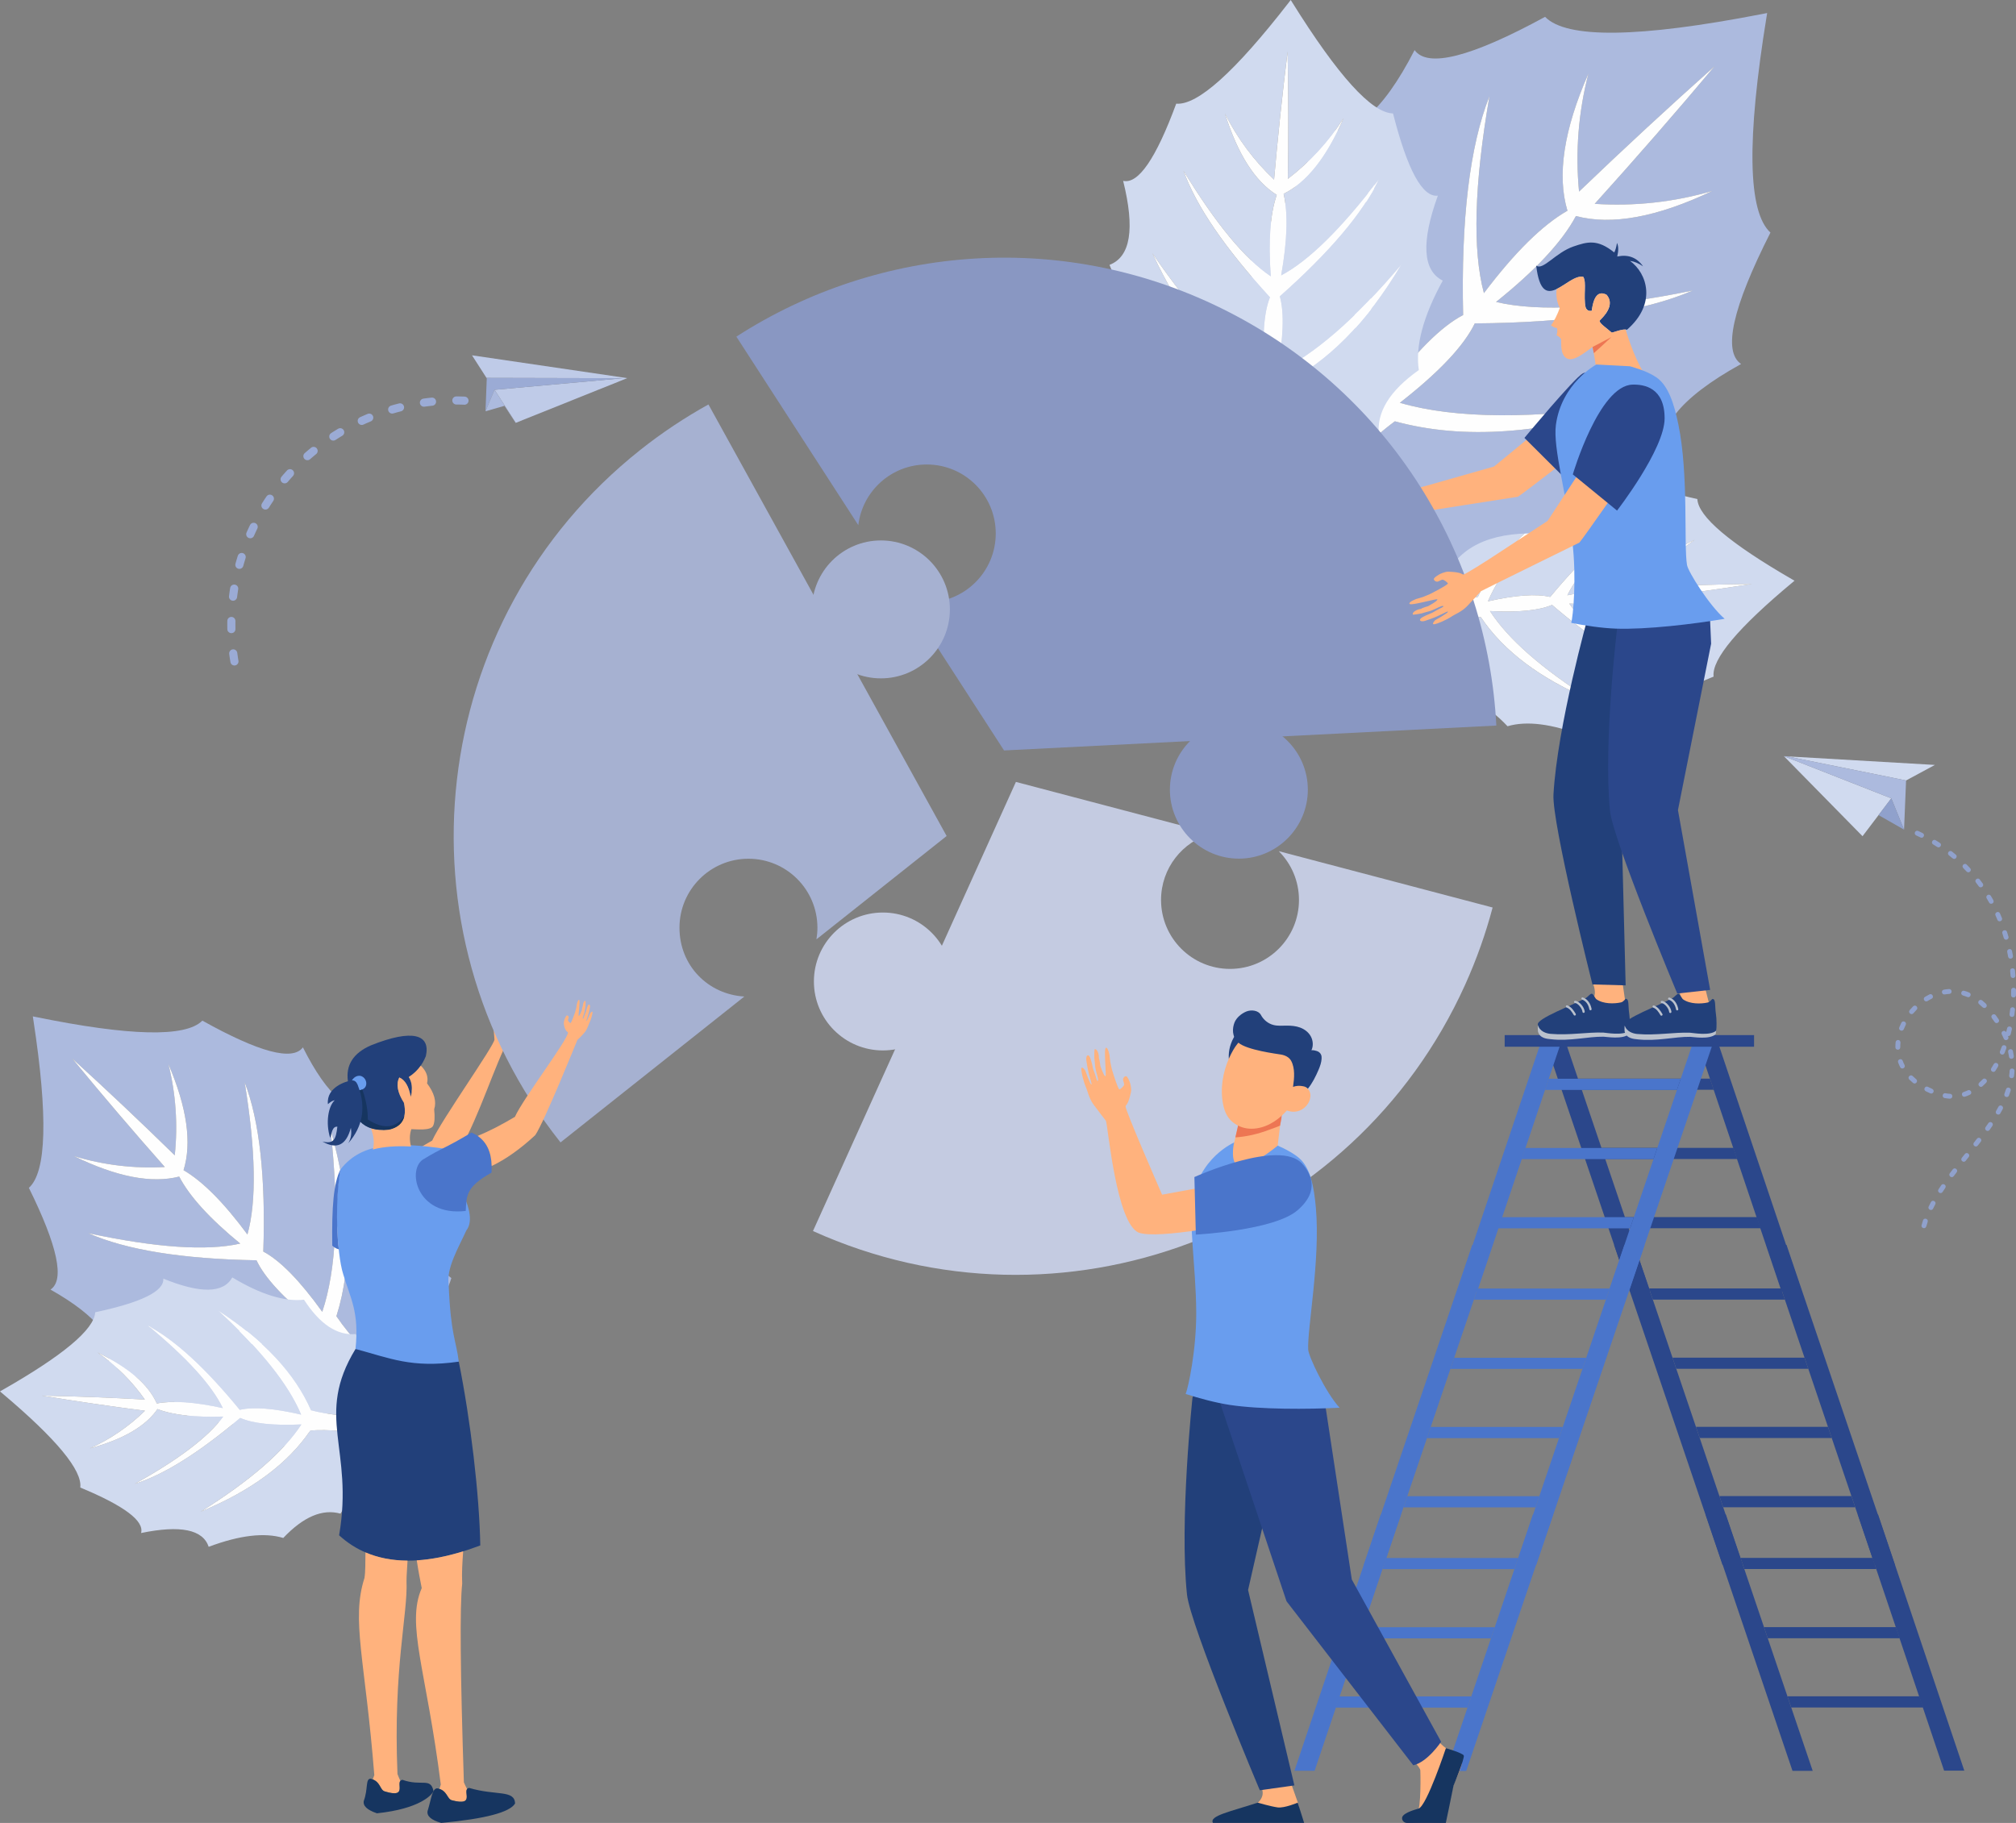 <?xml version="1.0" encoding="UTF-8"?><svg id="Layer_1" xmlns="http://www.w3.org/2000/svg" viewBox="0 0 2622 2371.25"><rect x="0" y="0" width="2622" height="2371.25" fill="#808080" stroke="none"/><defs><style>.cls-1{fill:#c4cbe1;}.cls-1,.cls-2,.cls-3,.cls-4,.cls-5,.cls-6,.cls-7,.cls-8,.cls-9,.cls-10,.cls-11,.cls-12,.cls-13,.cls-14,.cls-15,.cls-16,.cls-17{fill-rule:evenodd;}.cls-2{fill:#699dee;}.cls-3{fill:#163560;}.cls-4{fill:#ed7653;}.cls-5{fill:#bac1cd;}.cls-6{fill:#8997c2;}.cls-7{fill:#9babd5;}.cls-8{fill:#90a1cc;}.cls-9{fill:#ffb27d;}.cls-10{fill:#acbade;}.cls-11{fill:#22407a;}.cls-12{fill:#4a75cb;}.cls-13{fill:#d0daef;}.cls-14{fill:#fefefe;}.cls-15,.cls-18{fill:#2b478b;}.cls-16{fill:#bfcbe8;}.cls-17{fill:#a6b1d1;}</style></defs><path class="cls-10" d="m93.8,1376.78c39.31,47.82,79.51,94.92,120.55,141.27-39.91,2.23-79.88-2.57-118.12-14.17,55.25,26.98,100.86,35.85,136.85,26.6,13.25,25.61,39.71,54.66,79.37,87.15-43.66,9.87-109.52,5.37-197.57-13.5,49.4,21.84,122.31,33.58,218.71,35.25,10.64,22.61,35.46,49.44,74.43,80.52-55.98,15.68-135.11,15.3-237.38-1.13,92.34,31.31,173.08,37.91,242.21,19.78,13.43,10.13,27.48,22.89,42.11,38.27-17.64,60.16-50.71,96.33-99.21,108.54-18.18-27.83-53.25-39.34-105.23-34.5-18.49-29.65-55.27-54.85-110.33-75.61,12.51-29.99-12.32-62.59-74.51-97.78,18.7-12.37,9.32-56.47-28.13-132.32,22.99-20.51,24.97-93.03,5.97-217.55-.27-1.82-.55-3.66-.84-5.51.97.19,1.95.41,2.93.6,123.42,25.24,195.95,26.87,217.59,4.95,73.87,41.22,117.46,52.8,130.75,34.75,32.03,63.87,63.33,90.31,93.92,79.31,17.97,56.03,41.29,94.03,69.99,113.99-7.45,51.67,2.27,87.28,29.16,106.83-14.62,47.82-52.4,79.04-113.37,93.63-14.63-15.39-26.67-30.05-36.11-43.98,21.59-68.13,19.04-149.1-7.6-242.9,11.29,102.96,7.69,182.02-10.79,237.15-29.06-40.48-54.63-66.61-76.69-78.38,3.19-96.36-4.88-169.76-24.21-220.19,14.42,88.88,15.62,154.88,3.56,197.98-30.44-41.23-58.13-69.12-83.05-83.65,11.05-35.47,4.49-81.47-19.7-138.01,9.67,38.78,12.47,78.95,8.24,118.69-43.74-42.81-88.24-84.84-133.47-126.06Z"/><path class="cls-14" d="m459.36,1761.27c-3.75,3.7-5.87,8.74-5.88,13.99-14.1-14.68-27.65-26.93-40.63-36.72-69.13,18.13-149.87,11.54-242.21-19.78,102.27,16.43,181.4,16.81,237.38,1.13-38.97-31.08-63.79-57.91-74.43-80.52-96.4-1.67-169.31-13.41-218.71-35.25,88.06,18.87,153.91,23.37,197.57,13.5-39.66-32.49-66.11-61.54-79.37-87.15-35.98,9.25-81.6.38-136.86-26.6,38.24,11.6,78.23,16.4,118.14,14.17-41.04-46.35-81.23-93.45-120.55-141.27,45.23,41.22,89.73,83.25,133.47,126.06,4.23-39.73,1.43-79.9-8.24-118.69,24.18,56.55,30.74,102.54,19.7,138.01,24.92,14.53,52.61,42.42,83.07,83.65,12.05-43.11,10.85-109.1-3.57-197.98,19.33,50.43,27.4,123.83,24.21,220.19,22.06,11.77,47.62,37.9,76.69,78.38,18.48-55.13,22.07-134.18,10.79-237.15,26.66,93.8,29.19,174.77,7.6,242.9,9.33,13.77,21.19,28.24,35.59,43.44-5.13.01-10.08,2.03-13.75,5.67Z"/><path class="cls-13" d="m54.39,1815.4c44.6,7.38,89.33,13.93,134.16,19.68-20.85,20.4-45.13,36.99-71.72,49,43.33-11.74,72.66-28.79,87.97-51.18,19.61,7.7,48.11,10.94,85.51,9.74-19.25,26.42-57.6,55.6-115.05,87.56,37.65-11.75,83.34-40.34,137.12-85.77,16.72,7.31,43.25,10.13,79.6,8.46-23.23,35.54-66.89,73.36-130.98,113.5,65.8-27.19,113.33-62.37,142.61-105.58,12.24-.89,26.09-.63,41.54.79,19.22,41.54,18.43,77.31-2.34,107.32-23.37-6.55-48.17,3.99-74.4,31.64-24.43-7.4-56.74-3.57-96.98,11.5-7.53-22.51-36.85-28.47-87.93-17.92,4.33-15.79-22.04-35.51-79.08-59.18,2.77-22.32-30.99-63.12-101.3-122.41-1.04-.87-2.07-1.75-3.12-2.62.64-.36,1.27-.72,1.9-1.08,79.94-45.47,120.6-79.43,121.94-101.87,60.42-12.87,89.93-27.47,88.55-43.77,48.31,19.7,78.22,19.18,89.74-1.56,36.81,22.14,67.88,31.81,93.25,28.99,20.73,31.97,43.2,46.86,67.39,44.68,14.94,33.29,9.18,68.62-17.3,105.94-15.43-1.42-29.1-3.69-40.98-6.81-20.89-47.81-61.21-91.08-120.94-129.82,55.69,51.16,91.73,96.33,108.08,135.5-35.44-8.27-62.04-10.34-79.83-6.21-44.58-54.47-84.29-90.93-119.16-109.34,50.66,41.9,83.03,77.58,97.14,107.07-36.56-8.02-65.17-10.03-85.85-6.04-10.99-24.79-36.7-46.92-77.16-66.36,23.95,16.65,44.79,37.39,61.58,61.26-44.62-2.5-89.27-4.2-133.95-5.11Z"/><path class="cls-14" d="m440.09,1850.94c-.27,3.83.99,7.62,3.5,10.51-14.81-1.29-28.13-1.51-39.97-.64-29.28,43.19-76.81,78.39-142.61,105.58,64.09-40.13,107.77-77.97,130.98-113.5-36.35,1.67-62.88-1.15-79.6-8.46-53.78,45.43-99.47,74.03-137.12,85.77,57.45-31.95,95.8-61.14,115.05-87.56-37.4,1.21-65.91-2.03-85.51-9.74-15.33,22.39-44.64,39.43-87.97,51.18,26.59-12.01,50.86-28.6,71.72-49-44.83-5.75-89.55-12.3-134.14-19.68,44.67.91,89.32,2.6,133.94,5.11-16.79-23.87-37.62-44.61-61.58-61.26,40.46,19.45,66.18,41.57,77.16,66.36,20.68-3.99,49.29-1.98,85.85,6.04-14.11-29.49-46.48-65.17-97.14-107.07,34.87,18.41,74.59,54.87,119.16,109.34,17.78-4.13,44.38-2.06,79.83,6.21-16.35-39.17-52.39-84.34-108.08-135.5,59.73,38.74,100.05,82.01,120.95,129.82,11.73,3.08,25.21,5.34,40.43,6.77-2.82,2.47-4.56,5.96-4.84,9.73Z"/><path class="cls-13" d="m2278.72,759.58c-45.8.58-91.59,1.98-137.35,4.21,17.18-24.07,38.45-44.92,62.86-61.62-41.15,19.41-67.38,41.64-78.7,66.69-20.92-4.2-49.93-2.37-87.04,5.49,14.5-29.78,47.58-65.71,99.22-107.8-35.47,18.41-75.98,55.06-121.56,109.95-17.99-4.33-44.96-2.43-80.94,5.69,16.87-39.58,53.7-85.09,110.52-136.51-60.83,38.81-102.01,82.37-123.53,130.68-12.06,3.07-25.93,5.27-41.57,6.6-26.57-38.03-32.15-73.86-16.76-107.51,24.49,2.39,47.36-12.55,68.62-44.79,25.68,3.04,57.26-6.52,94.72-28.7,11.52,21.1,41.84,21.85,90.93,2.23-1.52,16.52,28.3,31.52,89.42,45,1.21,22.77,42.15,57.48,122.83,104.13,1.18.69,2.38,1.38,3.57,2.06l-1.69,1.42c-71.69,59.58-106.22,100.7-103.57,123.33-57.99,23.57-84.84,43.37-80.56,59.41-51.7-11.08-81.45-5.24-89.26,17.5-40.67-15.55-73.4-19.67-98.2-12.35-26.37-28.22-51.44-39.08-75.18-32.61-20.84-30.56-21.37-66.82-1.59-108.79,15.65-1.31,29.69-1.48,42.11-.48,29.34,43.98,77.26,80,143.75,108.02-64.67-41.14-108.64-79.8-131.93-115.98,36.84,1.95,63.75-.71,80.75-8,54.16,46.43,100.27,75.75,138.34,87.93-57.99-32.81-96.65-62.66-115.95-89.58,37.9,1.51,66.81-1.57,86.73-9.24,15.37,22.79,44.96,40.29,88.79,52.5-26.86-12.36-51.35-29.34-72.34-50.18,44.96-5.43,89.82-11.68,134.55-18.71Z"/><path class="cls-14" d="m1887.57,792.69c-.4-3.88-2.33-7.44-5.37-9.87,15.01-1.35,28.35-3.5,40-6.47,21.52-48.3,62.7-91.86,123.53-130.68-56.82,51.42-93.67,96.94-110.52,136.51,35.99-8.12,62.95-10.02,80.94-5.69,45.58-54.89,86.09-91.54,121.56-109.95-51.64,42.1-84.71,78.03-99.22,107.8,37.11-7.86,66.13-9.68,87.04-5.49,11.31-25.05,37.55-47.28,78.7-66.69-24.41,16.7-45.68,37.55-62.86,61.62,45.76-2.23,91.55-3.63,137.35-4.21-44.73,7.04-89.59,13.28-134.55,18.71,20.99,20.84,45.47,37.82,72.34,50.18-43.83-12.22-73.44-29.71-88.79-52.5-19.92,7.66-48.83,10.75-86.73,9.24,19.31,26.92,57.97,56.77,115.95,89.58-38.07-12.18-84.18-41.5-138.34-87.93-16.99,7.29-43.91,9.95-80.75,8,23.28,36.18,67.26,74.84,131.93,115.98-66.49-28.03-114.41-64.04-143.76-108.02-12.25-.99-26.1-.84-41.54.44,2.37-2.98,3.48-6.77,3.1-10.56Z"/><path class="cls-10" d="m2230.23,85.94c-59.81,53.36-118.66,107.79-176.5,163.29-4.95-51.51-.81-103.47,12.22-153.55-32.05,72.88-41.14,132.36-27.31,178.43-32.45,18.48-68.66,54.21-108.63,107.19-15.04-55.97-12.64-141.4,7.22-256.28-25.69,65.04-37.11,159.95-34.25,284.77-28.7,14.94-62.14,48.43-100.31,100.47-23.2-71.61-26.81-174-10.85-307.17-35.74,121.1-40.08,225.9-13.03,314.39-12.4,17.91-28.18,36.73-47.31,56.47-78.75-19.69-127.28-60.6-145.57-122.71,35.08-24.98,48.12-70.95,39.16-137.94,37.42-25.47,68.11-74.35,92.11-146.66,39.45,14.63,80.33-19.19,122.62-101.47,16.97,23.55,73.55,9.13,169.74-43.27,27.72,28.68,121.64,27.49,281.75-3.56,2.35-.46,4.71-.92,7.08-1.39-.21,1.28-.42,2.56-.63,3.83-26.23,160.98-24.61,254.9,4.9,281.75-49.5,97.71-62.22,154.71-38.17,170.95-80.98,44.76-113.55,86.63-97.75,125.61-71.54,26.16-119.5,58.31-143.83,96.47-67.22-6.96-112.79,7.47-136.7,43.28-62.62-16.43-104.97-63.71-127.02-141.82,19.15-19.72,37.49-36.06,55.03-48.98,89.26,24.37,193.88,16.89,313.85-22.45-132.62,19.94-235.07,19.39-307.35-1.64,50.86-39.71,83.34-74.14,97.41-103.27,124.84-.89,219.39-15.15,283.63-42.77-114.24,23.28-199.56,28.24-255.96,14.89,51.77-41.55,86.4-78.8,103.89-111.79,46.47,12.44,105.64,1.56,177.54-32.65-49.67,14.53-101.49,20.22-153.12,16.81,53.12-58.8,105.18-118.55,156.15-179.22Z"/><path class="cls-14" d="m1751.79,578.83c-4.97-4.67-11.61-7.14-18.41-6.88,18.28-19.01,33.41-37.16,45.39-54.47-27.03-88.49-22.7-193.29,13.03-314.39-15.96,133.17-12.35,235.56,10.85,307.17,38.17-52.04,71.61-85.53,100.31-100.47-2.86-124.82,8.56-219.73,34.25-284.78-19.86,114.89-22.26,200.32-7.22,256.29,39.97-52.98,76.18-88.71,108.63-107.19-13.83-46.07-4.74-105.55,27.31-178.43-13.03,50.08-17.17,102.04-12.22,153.55,57.85-55.5,116.69-109.93,176.5-163.29-50.98,60.67-103.03,120.42-156.15,179.22,51.63,3.41,103.45-2.28,153.12-16.81-71.9,34.21-131.07,45.09-177.54,32.65-17.49,32.99-52.12,70.24-103.88,111.79,56.39,13.35,141.71,8.38,255.95-14.89-64.25,27.62-158.79,41.89-283.61,42.77-14.08,29.13-46.56,63.57-97.43,103.27,72.28,21.04,174.74,21.59,307.35,1.64-119.97,39.34-224.59,46.82-313.85,22.45-17.32,12.78-35.44,28.87-54.35,48.28-.29-6.64-3.16-12.93-8.05-17.49Z"/><path class="cls-13" d="m1674.64,67.32c-6.86,55.31-12.74,110.77-17.61,166.3-26.18-24.69-47.82-53.79-63.92-85.98,16.6,52.83,39.08,88.13,67.41,105.91-8.51,24.54-11.12,59.83-7.77,105.86-33.5-22.41-71.37-68.24-113.59-137.46,16.34,45.81,53.83,100.73,112.49,164.76-8.19,20.97-10.35,53.8-6.51,98.53-44.93-26.86-93.72-78.8-146.35-155.82,36.76,79.76,82.48,136.61,137.16,170.55,1.7,15.06,2.07,32.13,1.09,51.23-50.25,25.74-94.38,26.55-132.4,2.43,6.92-29.13-7.3-59.18-42.67-90.14,7.91-30.47,1.6-70.11-18.95-118.96,27.35-10.41,33.25-46.82,17.73-109.27,19.66,4.56,42.67-28.9,69.03-100.39,27.65,2.32,76.27-41.31,145.86-130.89,1.02-1.31,2.05-2.64,3.08-3.98.47.76.94,1.54,1.42,2.29,60,96.29,103.86,144.7,131.6,145.25,18.85,73.82,38.28,109.47,58.32,106.96-21.89,60.51-19.78,97.36,6.37,110.52-25.49,46.47-35.85,85.25-31.13,116.36-38.37,27.15-55.61,55.57-51.73,85.27-40.31,20.08-84.12,14.73-131.45-16.07,1-19.1,3.12-36.04,6.38-50.84,57.89-28.12,109.22-79.94,154.01-155.49-60.29,71.18-114.17,117.82-161.63,139.9,8.44-44.08,9.67-76.98,3.69-98.69,64.94-57.62,107.91-108.38,128.88-152.26-49.13,64.5-91.52,106.18-127.16,125.01,8.07-45.45,9.13-80.81,3.19-106.1,30.01-14.76,56.01-47.55,77.97-98.4-19.34,30.36-43.87,57.06-72.45,78.92.88-55.1.76-110.22-.34-165.32Z"/><path class="cls-14" d="m1649.92,544.43c-4.74-.16-9.34,1.59-12.78,4.84.87-18.32.47-34.76-1.18-49.3-54.68-33.93-100.4-90.78-137.16-170.55,52.62,77.02,101.41,128.96,146.36,155.82-3.86-44.73-1.69-77.56,6.5-98.53-58.66-64.03-96.15-118.95-112.49-164.76,42.22,69.24,80.09,115.05,113.59,137.46-3.35-46.04-.75-81.32,7.77-105.86-28.33-17.78-50.81-53.08-67.41-105.91,16.1,32.19,37.74,61.29,63.92,85.98,4.87-55.54,10.75-110.98,17.62-166.3,1.09,55.1,1.21,110.22.33,165.32,28.58-21.86,53.11-48.57,72.45-78.92-21.97,50.84-47.96,83.64-77.97,98.4,5.94,25.29,4.88,60.66-3.19,106.1,35.63-18.83,78.03-60.51,127.16-125.01-20.97,43.88-63.94,94.64-128.88,152.26,5.98,21.71,4.75,54.6-3.69,98.69,47.47-22.09,101.35-68.72,161.63-139.9-44.79,75.55-96.12,127.37-154.01,155.49-3.21,14.62-5.33,31.35-6.34,50.17-3.19-3.35-7.57-5.33-12.23-5.49Z"/><path class="cls-9" d="m658.93,1312.4s-.83,3.91-1.22,5.19c-.46,1.51-2.14,5.88-2.14,5.88,0,0-6.59,14.97-7.64,14.33-1.09-.59-1.35-3.86-1.27-4.93.06-1.08.08-2.35.16-3.41.08-1.08-.67-2.05-1.93-2.32-1.31-.24-2.61,3.99-2.72,5.5-.49,4.84.84,18.04.93,19.44.46,7.12-69.14,105-81.02,131.57-18.48,11.02-35.43,19.72-50.89,26.1,12.32,8.48,18.69,22.19,19.11,41.14,19.26-9.14,39.13-23.2,59.59-42.16,25.76-37.3,46.05-101.71,65.51-144.51,0,0,6.29-7.43,10.53-11.89,4.25-4.47,6.31-10.34,7.33-11.81.15-.19,3.87-5.01,5.92-12.2,1.81-6.24-2.75-1.24-2.75-1.24,0,0-5.44,10.92-6.2,10.31-.59-.49,2.7-6.24,4.76-13.1.48-1.75,1.03-3.52,1.5-5.12,1.18-4.2-1.04-6.25-3.02-2.05-.69,1.48-1.81,3.99-2.34,5.88-.56,2.05-1.72,3.7-2.48,5.35-1.5,3.25-2.5,5.63-2.65,5.53-.12-.19-.85.22-.33-1.67.6-2.3,2.93-6.8,3.56-10.21.37-1.95,1.39-5.98,1.39-5.98,0,0,.85-6.64.47-6.8-1.94-.86-3.95,3.7-4.06,6.4-.97,1.64-1.92,5.9-1.92,5.9,0,0-3.83,8.14-4.96,7.56-.98-.43,4.32-21.73,2.34-22.47-1.68-.56-3.57,5.78-3.57,5.78Z"/><polygon class="cls-15" points="2323.53 1619.35 2297.26 1619.35 2438.29 2035.67 2464.57 2035.67 2323.53 1619.35"/><polygon class="cls-15" points="2125.56 1619.35 2099.29 1619.35 2240.32 2035.67 2266.6 2035.67 2125.56 1619.35"/><polygon class="cls-15" points="2316.46 1676 2144.76 1676 2149.67 1690.5 2321.37 1690.5 2316.46 1676"/><polygon class="cls-15" points="2346.94 1766.02 2175.25 1766.02 2180.17 1780.52 2351.87 1780.52 2346.94 1766.02"/><polygon class="cls-15" points="2377.46 1856.06 2205.75 1856.06 2210.66 1870.56 2382.36 1870.56 2377.46 1856.06"/><polygon class="cls-15" points="2407.95 1946.1 2236.25 1946.1 2241.16 1960.6 2412.86 1960.6 2407.95 1946.1"/><polygon class="cls-15" points="2442.53 1969.84 2416.26 1969.84 2528.48 2303.22 2554.75 2303.22 2442.53 1969.84"/><polygon class="cls-15" points="2244.54 1969.84 2218.28 1969.84 2331.32 2303.52 2357.59 2303.52 2244.54 1969.84"/><polygon class="cls-15" points="2435.45 2026.49 2263.75 2026.49 2268.66 2040.99 2440.35 2040.99 2435.45 2026.49"/><polygon class="cls-15" points="2465.95 2116.52 2294.24 2116.52 2299.15 2131.03 2470.85 2131.03 2465.95 2116.52"/><polygon class="cls-15" points="2496.44 2206.55 2324.74 2206.55 2329.65 2221.05 2501.35 2221.05 2496.44 2206.55"/><polygon class="cls-15" points="2231.12 1346.45 2204.85 1346.45 2317.07 1679.83 2343.34 1679.83 2231.12 1346.45"/><polygon class="cls-15" points="2033.15 1346.45 2006.88 1346.45 2119.92 1680.13 2146.19 1680.13 2033.15 1346.45"/><polygon class="cls-15" points="2224.04 1403.09 2052.33 1403.09 2057.25 1417.59 2228.96 1417.59 2224.04 1403.09"/><polygon class="cls-15" points="2254.54 1493.13 2082.83 1493.13 2087.75 1507.63 2259.46 1507.63 2254.54 1493.13"/><polygon class="cls-15" points="2285.04 1583.17 2113.33 1583.17 2118.25 1597.65 2289.95 1597.65 2285.04 1583.17"/><polygon class="cls-12" points="1914.74 1619.49 1941.01 1619.49 1799.98 2035.82 1773.71 2035.82 1914.74 1619.49"/><polygon class="cls-12" points="2112.72 1619.49 2139 1619.49 1997.96 2035.82 1971.68 2035.82 2112.72 1619.49"/><polygon class="cls-12" points="1921.83 1676.13 2093.53 1676.13 2088.62 1690.63 1916.92 1690.63 1921.83 1676.13"/><polygon class="cls-12" points="1891.33 1766.17 2063.03 1766.17 2058.12 1780.67 1886.42 1780.67 1891.33 1766.17"/><polygon class="cls-12" points="1860.83 1856.2 2032.53 1856.2 2027.61 1870.69 1855.91 1870.69 1860.83 1856.2"/><polygon class="cls-12" points="1830.34 1946.23 2002.03 1946.23 1997.13 1960.73 1825.43 1960.73 1830.34 1946.23"/><polygon class="cls-12" points="1795.75 1969.98 1822.03 1969.98 1709.81 2303.35 1683.54 2303.35 1795.75 1969.98"/><polygon class="cls-12" points="1993.73 1969.98 2020 1969.98 1906.96 2303.67 1880.69 2303.67 1993.73 1969.98"/><polygon class="cls-12" points="1802.84 2026.63 1974.54 2026.63 1969.62 2041.13 1797.92 2041.13 1802.84 2026.63"/><polygon class="cls-12" points="1772.34 2116.66 1944.05 2116.66 1939.12 2131.15 1767.42 2131.15 1772.34 2116.66"/><polygon class="cls-12" points="1741.83 2206.69 1913.55 2206.69 1908.62 2221.19 1736.93 2221.19 1741.83 2206.69"/><polygon class="cls-12" points="2007.15 1346.59 2033.43 1346.59 1921.21 1679.97 1894.94 1679.97 2007.15 1346.59"/><polygon class="cls-12" points="2205.14 1346.59 2231.41 1346.59 2118.37 1680.28 2092.1 1680.28 2205.14 1346.59"/><polygon class="cls-12" points="2014.24 1403.24 2185.94 1403.24 2181.03 1417.74 2009.33 1417.74 2014.24 1403.24"/><polygon class="cls-12" points="1983.74 1493.26 2155.44 1493.26 2150.53 1507.76 1978.84 1507.76 1983.74 1493.26"/><polygon class="cls-12" points="1953.24 1583.3 2124.95 1583.3 2120.03 1597.8 1948.34 1597.8 1953.24 1583.3"/><rect class="cls-18" x="1956.97" y="1346.45" width="324.35" height="15.12"/><path class="cls-9" d="m1824.08,639.85c10.73-2.32,31.01-7.97,31.01-7.97l88.02-25.01,85.47-70.3,46.19,32.61s-95.02,73.97-100.64,76.98c0,0-131.48,20.45-141,22.19l-.88.52-8.18-29.03Z"/><path class="cls-15" d="m1982.66,569.62l47.89,47.72s111.91-51.69,110.31-91.23c-1.67-39.61-71.1-46.72-82.45-40.29-11.42,6.37-75.75,83.8-75.75,83.8Z"/><path class="cls-9" d="m1841.7,643.77s-31.54-8.67-36.91-8.54c-5.38.14-24.46,7.17-24.77,8.66-.31,1.52.52,2.8,3.75,3.15,3.23.37,13.95-.54,13.23.72-.75,1.25-31.72,5.96-32.32,12.12-.62,6.17,15.71,18.39,29.88,19.78,14.19,1.38,42.86-13.91,45.26-14.01,20.41-.89,1.88-21.88,1.88-21.88Z"/><polygon class="cls-13" points="2320.1 983.6 2459.8 1038.46 2422.4 1087.72 2320.1 983.6"/><polygon class="cls-13" points="2479.04 1015.22 2324.33 983.85 2516.51 995.01 2479.04 1015.22"/><polygon class="cls-10" points="2479.04 1015.22 2476.4 1079.19 2459.8 1038.46 2320.1 983.6 2324.33 983.85 2479.04 1015.22"/><polygon class="cls-8" points="2476.4 1079.19 2443.23 1060.28 2459.8 1038.46 2476.4 1079.19"/><path class="cls-8" d="m2505.34,1595.26c-1.39,4.33-7.28,1.98-6.12-1.64.57-2.1,1.19-4.16,1.86-6.22,1.27-3.98,7.32-2.05,6.04,1.94-.64,1.97-1.22,3.92-1.77,5.92h0Zm-13.2-508.59c-4.02-2.12-.67-7.51,2.7-5.74l5.77,2.77c3.87,2.04.69,7.53-2.82,5.67l-5.65-2.7h0Zm22.08,11.72c-3.68-2.39,0-7.56,3.31-5.41,1.84,1.12,3.66,2.26,5.46,3.43,3.46,2.26.04,7.6-3.49,5.3-1.75-1.14-3.5-2.24-5.28-3.32h0Zm20.53,14.2c-3.27-2.58.66-7.56,3.93-4.97,1.69,1.32,3.37,2.68,5.01,4.06,3.06,2.41-.6,7.6-4.11,4.83-1.59-1.32-3.2-2.64-4.84-3.91h0Zm18.65,16.57c-3.05-3.42,2.01-7.25,4.51-4.45,1.51,1.52,2.99,3.07,4.46,4.63,2.87,3.23-1.97,7.32-4.65,4.32-1.43-1.51-2.86-3.03-4.33-4.5h0Zm16.44,18.77c-2.59-3.68,2.81-7.02,5.04-3.86,1.31,1.7,2.6,3.42,3.86,5.16,2.44,3.48-2.8,7.05-5.16,3.68-1.24-1.68-2.47-3.35-3.74-4.99h0Zm14.03,20.64c-2.09-3.3,3.07-6.98,5.46-3.22,1.1,1.85,2.17,3.7,3.22,5.58,1.99,4.11-3.9,6.46-5.56,3.05-1.01-1.82-2.05-3.62-3.11-5.41h0Zm11.48,22.18c-1.69-3.5,3.85-6.59,5.8-2.57.88,1.95,1.71,3.94,2.53,5.9,1.52,4.37-4.64,5.94-5.87,2.42-.79-1.93-1.62-3.85-2.47-5.75h0Zm8.91,23.36c-1.3-3.77,4.62-6.05,6.04-1.93.66,2.05,1.29,4.11,1.89,6.17,1.21,3.51-4.59,6.1-6.1,1.72l-1.82-5.96h0Zm6.32,24.18c-.84-4.01,5.34-5.41,6.22-1.26.43,2.1.84,4.2,1.22,6.3.8,3.83-5.32,5.44-6.25,1.12-.37-2.06-.76-4.11-1.19-6.16h0Zm3.81,24.74c-.37-4.27,5.96-4.69,6.31-.62.21,2.13.41,4.25.56,6.39.34,4.06-5.96,4.71-6.33.46-.16-2.09-.34-4.16-.55-6.23h0Zm1.26,24.99c.17-4.43,6.5-3.9,6.35.02,0,2.14-.04,4.28-.09,6.42-.16,4.24-6.49,3.92-6.33-.17.04-2.1.08-4.19.06-6.27h0Zm-1.28,24.97c.67-4.42,6.87-3.12,6.3.71-.24,2.12-.47,4.25-.76,6.37-.64,4.25-6.89,3.16-6.29-.85.28-2.07.52-4.15.75-6.22h0Zm-3.99,24.67c.77-3.88,7.03-2.91,6.18,1.41-.47,2.1-.96,4.17-1.48,6.25-.64,2-2.17,2.58-3.56,2.32l.42.95c1.51,4.4-4.64,5.93-5.87,2.43-.82-1.89-1.67-3.74-2.57-5.59-1.81-3.73,3.86-6.53,5.71-2.77l1.17-5h0Zm-6.93,23.94c1.17-3.64,7.32-2.12,5.93,2.22-.73,2-1.5,4.04-2.32,6.02-1.72,3.94-7.47,1.27-5.86-2.45.8-1.92,1.52-3.85,2.25-5.79h0Zm-10.34,22.53c1.83-3.44,7.59-.78,5.5,3.18-1.06,1.87-2.2,3.73-3.36,5.55-2.31,3.54-7.59.04-5.34-3.43,1.1-1.75,2.18-3.49,3.2-5.3h0Zm-14.47,19.83c2.72-2.97,7.52,1.18,4.59,4.37-1.5,1.6-3.11,3.13-4.72,4.61-3.12,2.78-7.34-1.96-4.23-4.74,1.5-1.35,2.98-2.77,4.36-4.24h0Zm-19.26,14.31c3.56-1.74,6.57,3.84,2.61,5.77-2.05.96-4.07,1.76-6.21,2.48-3.82,1.31-6.05-4.62-1.95-6.04,1.91-.66,3.71-1.37,5.55-2.22h0Zm-23.07,4.54c3.83.15,4.02,6.49-.51,6.33-2.23-.16-4.44-.39-6.64-.8-4.12-.81-2.86-7.04,1.22-6.22,1.93.38,3.98.56,5.93.69h0Zm-23.25-6.39c3.88,2.06,1.05,7.39-2.62,5.77-1.98-.89-3.94-1.8-5.87-2.8-3.76-1.98-.72-7.55,2.9-5.63,1.85.94,3.7,1.81,5.59,2.65h0Zm-20.9-12.6c3.06,2.4-.59,7.58-4.1,4.83-1.7-1.43-3.29-2.87-4.88-4.42-3.1-3.48,2.01-7.26,4.47-4.49,1.47,1.43,2.93,2.75,4.5,4.08h0Zm-15.13-18.52c1.88,3.85-3.88,6.51-5.67,2.85-1.02-1.98-1.9-4.07-2.69-6.17-1.39-4.03,4.64-6,5.97-2.14.67,1.84,1.5,3.73,2.39,5.46h0Zm-5.55-23c-.16,4.45-6.48,3.9-6.34,0-.02-2.2.08-4.48.3-6.67.61-4.02,6.46-3.7,6.3.67-.21,1.96-.29,4.03-.26,6h0Zm4.59-23.53c-1.75,3.99-7.46,1.26-5.87-2.4.83-2.06,1.72-4.04,2.7-6.03,2.01-3.79,7.55-.72,5.64,2.89-.9,1.77-1.73,3.68-2.48,5.54h0Zm12.52-20.77c-2.4,3.05-7.6-.6-4.83-4.11,1.43-1.68,2.9-3.3,4.44-4.87,3.45-3.08,7.26,2.01,4.48,4.48-1.42,1.43-2.78,2.95-4.09,4.5h0Zm18.33-15.87c-3.39,2.17-6.96-3.08-3.3-5.42,1.88-1.15,3.82-2.22,5.79-3.2,3.79-1.85,6.51,3.87,2.8,5.68-1.8.91-3.58,1.87-5.29,2.94h0Zm22.39-8.58c-3.7.77-5.47-5.31-1-6.26,2.19-.37,4.42-.63,6.64-.75,3.87-.32,4.75,5.96.3,6.33-1.98.1-3.99.35-5.94.68h0Zm23.7,1.34c-4.15-1.32-2.01-7.3,1.8-6.07,2.12.6,4.31,1.37,6.33,2.25,3.86,1.68,1.28,7.48-2.51,5.81-1.81-.76-3.74-1.44-5.62-1.98h0Zm21.02,11.35c-3.08-2.44.6-7.6,4.08-4.86,1.69,1.41,3.32,2.84,4.91,4.37,2.93,3.28-1.44,7.27-4.42,4.54-1.49-1.43-3-2.75-4.57-4.06h0Zm16.54,18.08c-2.47-3.51,2.81-7.02,5.14-3.71,1.26,1.75,2.49,3.49,3.71,5.28,2.25,3.53-2.85,6.97-5.27,3.51-1.16-1.72-2.37-3.41-3.58-5.08h0Zm21.22,44.2c-.87-4.05,5.34-5.39,6.21-1.28.45,2.12.88,4.28,1.18,6.43.39,4.61-5.96,4.61-6.27.89-.29-2.02-.69-4.04-1.12-6.04h0Zm1.92,24.36c.14-3.95,6.49-3.99,6.33.39-.08,2.11-.36,4.44-.63,6.53-.64,4.25-6.89,3.16-6.28-.85.25-1.95.52-4.11.59-6.07h0Zm-4.71,24.03c1.26-3.93,7.32-2.06,6.02,1.98-.66,2.03-1.38,4.15-2.18,6.14-1.12,3.5-7.32,2.14-5.89-2.32.74-1.89,1.43-3.86,2.05-5.8h0Zm-9.84,22.73c1.91-3.65,7.56-.75,5.57,3-1.01,1.9-2.06,3.76-3.12,5.63-1.82,3.44-7.59.77-5.5-3.18,1.04-1.8,2.06-3.61,3.05-5.45h0Zm-13.09,21.3c2.18-3.35,7.62-.06,5.23,3.58l-3.65,5.25c-2.84,3.59-7.52-.69-5.17-3.68,1.21-1.7,2.41-3.43,3.59-5.16h0Zm-14.87,20.31c2.62-3.33,7.56.66,5.01,3.88l-3.9,5c-2.61,3.31-7.57-.63-5-3.9l3.88-4.99h0Zm-15.69,19.86c2.56-3.24,7.57.64,4.96,3.96l-3.95,4.95c-2.57,3.25-7.57-.64-4.96-3.95l3.95-4.96h0Zm-15.74,19.97c2.65-3.37,7.56.66,5.04,3.86l-3.82,5.01c-2.7,3.43-7.54-.67-5.06-3.81l3.85-5.06h0Zm-15.03,20.64c2.2-3.37,7.61-.06,5.25,3.56l-3.46,5.22c-2.31,3.55-7.59.03-5.33-3.42l3.54-5.36h0Zm-13.36,21.94c1.94-3.69,7.55-.72,5.61,2.96-.97,1.8-1.97,3.69-2.82,5.54-2.1,3.98-7.53.67-5.72-2.74.93-1.93,1.91-3.87,2.94-5.76Z"/><polygon class="cls-16" points="670.86 550.01 643.23 507.06 810.15 491.99 632.75 491.56 613.89 462.18 815.83 491.86 670.86 550.01"/><polygon class="cls-7" points="810.15 491.99 643.23 507.06 643.14 507.07 631.45 534.87 633.09 492.1 632.75 491.56 810.15 491.99"/><polygon class="cls-10" points="643.23 507.06 670.86 550.01 670.7 550.08 656.18 527.87 631.45 534.98 631.45 534.87 643.14 507.07 643.23 507.06"/><path class="cls-7" d="m603.87,526.46c2.93.13,5.38-2.14,5.51-5.06.12-2.91-2.15-5.38-5.06-5.5l-1.06-.06-1.06-.02-1.05-.04-1.06-.02-1.06-.04h-1.06s-1.06-.04-1.06-.04h-1.05s-1.06-.03-1.06-.03h-1.22c-2.92-.03-5.29,2.33-5.31,5.25-.01,2.91,2.33,5.3,5.26,5.31h1.17s1.02.01,1.02.01l1.02.02h1.02s1.02.04,1.02.04l1.02.02,1.01.03,1.03.03,1.02.04,1.02.04h0Zm-304.17,334.8c.49,2.89,3.22,4.83,6.09,4.34,2.87-.49,4.81-3.21,4.33-6.09l-.03-.19-.17-1-.16-1.01-.17-1.01-.15-1.01-.16-1.01-.14-1-.14-1.01-.14-1.01-.14-1.01-.13-1c-.38-2.9-3.03-4.93-5.93-4.55-2.89.38-4.92,3.03-4.56,5.92l.15,1.05.14,1.05.14,1.04.14,1.05.16,1.04.16,1.05.17,1.05.16,1.04.17,1.05.19,1.05.02.19h0Zm-4.04-42.82c.06,2.91,2.47,5.24,5.38,5.17,2.93-.05,5.24-2.46,5.18-5.39v-.25s-.03-1.01-.03-1.01v-1.01s-.02-1.01-.02-1.01v-1.01s-.01-1-.01-1v-4.03s.03-1.01.03-1.01v-.03c.05-2.93-2.27-5.33-5.18-5.38-2.93-.06-5.33,2.27-5.38,5.18v1.12s-.03,1.05-.03,1.05v2.09s-.01,1.04-.01,1.04v1.05s.03,1.03.03,1.03v1.05l.03,1.05v1.04s.02.26.02.26h0Zm2.19-42.97c-.37,2.89,1.68,5.54,4.58,5.91,2.89.38,5.54-1.68,5.91-4.57l.12-.92.13-1,.13-.98.13-1,.14-.98.13-1,.16-.98.14-.99.16-1,.14-.99.08-.46c.47-2.87-1.48-5.59-4.36-6.06-2.89-.47-5.61,1.48-6.08,4.36l-.08.5-.16,1.02-.16,1.02-.16,1.02-.16,1.02-.14,1.04-.14,1.02-.14,1.03-.13,1.03-.13,1.03-.12.92h0Zm8.38-42.18c-.77,2.81.88,5.72,3.68,6.51,2.81.78,5.72-.88,6.51-3.69l.09-.36.28-.97.26-.96.27-.96.29-.96.28-.96.29-.96.29-.96.29-.96.29-.96.31-.94h0c.89-2.8-.64-5.76-3.43-6.65-2.78-.88-5.76.66-6.64,3.44v.04s-.32.99-.32.99l-.31,1-.3.99-.3,1-.29.99-.31,1-.29,1-.27,1-.29,1-.27,1-.11.35h0Zm14.42-40.54c-1.18,2.67.01,5.79,2.69,6.97,2.67,1.19,5.79,0,6.97-2.69l.34-.77.41-.92.42-.92.41-.9.42-.92.42-.9.42-.91.43-.91.42-.9.44-.91.22-.46c1.29-2.62.18-5.79-2.44-7.07-2.62-1.27-5.79-.17-7.06,2.45l-.24.5-.46.93-.44.94-.44.94-.44.94-.44.94-.43.94-.44.94-.42.94-.42.96-.34.77h0Zm20.12-38c-1.56,2.47-.81,5.74,1.65,7.28,2.47,1.55,5.74.81,7.28-1.67l.29-.46.55-.85.54-.85.54-.86.55-.84.55-.85.55-.84.56-.84.56-.85.56-.84.41-.62c1.64-2.42,1.02-5.69-1.39-7.34-2.43-1.64-5.71-1.01-7.35,1.41l-.44.64-.59.88-.58.87-.58.88-.57.87-.58.88-.56.89-.56.88-.56.88-.56.89-.27.46h0Zm25.41-34.71c-1.89,2.22-1.63,5.56.59,7.46,2.22,1.89,5.55,1.62,7.45-.59l.45-.52.67-.78-8.02-6.9-.69.81-.44.52h0Zm9.16,5.56l-8.02-6.9h0l.69-.8.7-.8.69-.8.71-.79.69-.8.71-.79.71-.79.72-.79.34-.38c1.98-2.15,5.33-2.28,7.47-.31,2.15,1.97,2.3,5.31.33,7.47l-.33.36-.68.76-.7.76-.68.76-.67.76-.68.76-.67.77-.67.77-.67.77h0Zm21.01-36.23c-2.2,1.93-2.43,5.26-.5,7.47,1.92,2.19,5.25,2.41,7.45.5l.66-.58.76-.66.76-.67.78-.65.76-.66.77-.64.78-.66.77-.64.77-.64.77-.64.33-.26c2.27-1.85,2.61-5.17.77-7.44-1.83-2.27-5.17-2.61-7.44-.77l-.35.3-.81.67-.8.66-.8.68-.8.67-.8.67-.8.68-.79.68-.8.69-.79.69-.66.56h0Zm34.28-25.96c-2.44,1.57-3.15,4.86-1.56,7.3,1.57,2.45,4.86,3.16,7.3,1.57l.49-.31.85-.54.84-.54.84-.54.86-.54.85-.52.85-.53.85-.52.86-.52.85-.51.68-.42c2.51-1.5,3.32-4.74,1.82-7.24-1.5-2.51-4.74-3.32-7.25-1.82l-.72.43-.88.54-.89.54-.88.54-.88.55-.88.55-.88.55-.89.55-.87.56-.88.55-.48.33h0Zm37.67-20.74c-2.65,1.22-3.81,4.36-2.6,7.01,1.22,2.65,4.36,3.82,7,2.6l.06-.02.9-.41.91-.42.92-.41.91-.41.92-.39.92-.41.92-.39.91-.39.93-.39.92-.38.31-.13c2.7-1.12,3.97-4.2,2.86-6.9-1.12-2.69-4.2-3.98-6.91-2.86l-.32.14-.96.39-.96.41-.96.41-.94.4-.94.42-.96.42-.94.42-.94.42-.96.42-.93.44-.05.02h0Zm40.3-15.06c-2.81.81-4.41,3.74-3.6,6.55.81,2.79,3.75,4.41,6.55,3.59l.49-.14.97-.27.96-.28.96-.28.97-.26.97-.28.96-.25.97-.26.97-.26.96-.25.84-.21c2.83-.72,4.54-3.6,3.83-6.42-.72-2.84-3.59-4.54-6.43-3.83l-.87.22-1.01.26-1.01.26-1,.28-1,.26-1.01.27-1,.28-1,.29-1,.29-1,.29-.49.14h0Zm42.03-9.08c-2.88.41-4.91,3.09-4.5,5.97.41,2.89,3.08,4.91,5.97,4.5l.13-.03,1-.13,1-.14,1-.13,1.01-.12,1-.13,1-.12,1-.12,1.01-.12,1-.11,1.01-.11h.14c2.9-.31,5.03-2.9,4.73-5.81-.29-2.9-2.89-5.01-5.79-4.72l-.19.03-1.04.1-1.04.12-1.05.12-1.04.12-1.04.13-1.04.12-1.03.14-1.04.13-1.04.14-1.04.15h-.13Z"/><path class="cls-6" d="m957.7,437.89l158.62,245.23c5.33-44.46,43.16-78.92,89.05-78.92,49.54,0,89.69,40.16,89.69,89.7s-40.16,89.71-89.69,89.71c-9.29,0-18.24-1.42-26.67-4.03l127.17,196.61,640.26-32.39c-11.44-220.97-137.11-430.02-348.27-538.1-211.15-108.07-454.21-87.76-640.16,32.2Z"/><path class="cls-17" d="m1231.16,1087.5l-169.3,134.37c.82-4.92,1.27-9.99,1.27-15.14,0-49.54-40.16-89.7-89.7-89.7s-89.71,40.16-89.71,89.7,37.32,86.78,84.38,89.54l-239.09,189.76c-220.1-277.32-173.72-680.56,103.6-900.66,28.39-22.53,58.1-42.27,88.79-59.26l309.94,561.65-.19-.25Z"/><path class="cls-9" d="m2216.35,1279.95l10.6,41.68c.03,4.38,1.18,15.53.54,19.43-2.41,14.65-66.23-23.68-49.85-27.7,1.48-.34,6.61-4.31,7.87-9.29,1.98-7.56-2.87-18.28-2.87-18.28l33.71-5.84Z"/><path class="cls-9" d="m2109.86,1275.88l5.42,36.84c.04,4.38,1.18,15.52.54,19.43-2.41,14.64-66.23-23.69-49.85-27.7,1.48-.34,6.6-4.32,7.87-9.29,1.98-7.56-2.87-18.3-2.87-18.3l38.89-.98Z"/><path class="cls-11" d="m2100.41,744.01l-34.8,57.12s-40.18,143.42-45.18,232.4c-2.09,37.26,50.69,247.02,50.69,247.02l43.19,1.21-6.06-236.54,23.08-89.87,58.35-170.44-89.26-40.9Z"/><path class="cls-15" d="m2128.87,756.07l-25.68,61.48s-17.89,147.81-9.32,236.77c3.6,37.24,87.56,238.05,87.56,238.05l42.8-4.71-41.9-233.89,43.15-216.45-2.32-52.89-94.29-28.37Z"/><path class="cls-5" d="m2114.17,1303.91c4.2.6,2.69,8.13,4.69,20.09.83,4.98.81,16.13-.18,21.08-7.95,7.4-29.58,3.49-33.01,3.45-20.68-.3-43.66,6.13-68.58,3.28-4.87-.55-14.37-.89-16.81-10-.3-1.17-.14-7.4-.14-7.4,0,0,47.27-21.92,61.64-30.26,2.91-1.69,5.4-5.76,7.58-5.8,2.18-.06,4.46,5.82,6.3,7.06,9.14,6.1,23.38,5.42,31.97,3.32,3.73-.91,5.29-5.01,6.55-4.81Z"/><path class="cls-11" d="m2114.84,1299.25c4.17.71,2.48,8.2,4.19,20.2.72,5,1.37,16.15.25,21.07-8.14,7.2-30.58,2.78-34.01,2.65-20.66-.79-44.4,3.81-68.64,1.64-5.09-.44-14.34-2.82-16.55-11.98-1.89-7.82,45.22-25.18,62.37-34.59,2.94-1.62,5.54-5.63,7.72-5.63,2.18.01,4.31,5.94,6.12,7.22,8.99,6.32,23.24,5.99,31.88,4.09,3.75-.82,5.39-4.88,6.67-4.67Z"/><path class="cls-5" d="m2038.45,1307.78c-.76-.28-1.6.13-1.86.89-.28.76.12,1.6.89,1.88.96.34,1.86.84,2.7,1.44.95.69,1.83,1.53,2.62,2.44,1.52,1.76,2.77,3.82,4.02,5.87l.03.05c.42.7,1.32.91,2.02.49.69-.42.92-1.32.49-2.02v-.04c-1.32-2.15-2.64-4.31-4.34-6.26-.92-1.06-1.96-2.06-3.11-2.89-1.06-.77-2.22-1.4-3.45-1.85Z"/><path class="cls-5" d="m2048.68,1301.81c-.8-.04-1.5.59-1.52,1.4-.04.8.59,1.5,1.4,1.52,1.69.08,3.95,1.71,5.87,3.95,1.95,2.26,3.48,5.09,3.74,7.56.09.81.81,1.39,1.62,1.31.8-.09,1.39-.81,1.3-1.63-.33-3.07-2.14-6.48-4.44-9.16-2.42-2.81-5.43-4.85-7.98-4.96Z"/><path class="cls-5" d="m2058.63,1297.49c-.76-.24-1.59.2-1.84.96-.24.78.2,1.6.97,1.84,1.21.38,2.34,1.01,3.37,1.81,1.12.87,2.09,1.92,2.89,3.07.79,1.14,1.42,2.39,1.93,3.69.51,1.34.89,2.73,1.18,4.12.17.8.94,1.31,1.73,1.16.8-.17,1.31-.94,1.16-1.73-.32-1.56-.75-3.11-1.33-4.6-.59-1.51-1.32-2.96-2.25-4.3-.97-1.41-2.15-2.69-3.5-3.74-1.27-.99-2.72-1.77-4.31-2.27Z"/><path class="cls-5" d="m2226.93,1304.08c4.2.61,2.69,8.14,4.69,20.09.82,4.98.81,16.13-.17,21.08-7.97,7.4-29.59,3.5-33.02,3.45-20.68-.3-43.66,6.13-68.58,3.28-4.86-.55-14.37-.89-16.81-10-.31-1.17-.15-7.4-.15-7.4,0,0,47.27-21.92,61.66-30.26,2.9-1.69,5.39-5.76,7.57-5.8,2.18-.05,4.46,5.83,6.3,7.06,9.15,6.1,23.38,5.42,31.97,3.32,3.73-.91,5.29-5,6.55-4.82Z"/><path class="cls-11" d="m2227.59,1299.42c4.19.71,2.48,8.2,4.2,20.2.71,5,1.35,16.15.24,21.07-8.13,7.2-30.58,2.78-34,2.65-20.67-.79-44.41,3.81-68.65,1.65-5.09-.46-14.35-2.84-16.55-12-1.89-7.82,45.23-25.18,62.37-34.59,2.94-1.62,5.54-5.63,7.72-5.63,2.18.01,4.32,5.94,6.13,7.22,8.99,6.32,23.24,5.98,31.87,4.09,3.75-.82,5.39-4.88,6.67-4.67Z"/><path class="cls-5" d="m2151.21,1307.95c-.76-.28-1.6.13-1.87.89-.27.76.13,1.6.89,1.88.96.34,1.86.84,2.7,1.44.96.7,1.84,1.54,2.62,2.44,1.52,1.76,2.78,3.82,4.01,5.88l.03.04c.42.69,1.32.91,2.02.49.7-.42.92-1.32.5-2.02l-.03-.04c-1.31-2.15-2.62-4.32-4.33-6.26-.92-1.06-1.95-2.06-3.11-2.89-1.06-.77-2.2-1.4-3.45-1.85Z"/><path class="cls-5" d="m2161.43,1301.98c-.8-.04-1.5.59-1.52,1.4-.04.8.59,1.5,1.4,1.52,1.71.08,3.95,1.7,5.87,3.95,1.96,2.26,3.48,5.09,3.75,7.56.08.81.8,1.39,1.62,1.31.8-.09,1.39-.81,1.3-1.62-.32-3.07-2.14-6.48-4.44-9.16-2.4-2.81-5.43-4.86-7.98-4.96Z"/><path class="cls-5" d="m2171.4,1297.66c-.77-.24-1.6.2-1.84.96-.25.77.19,1.6.96,1.84,1.21.38,2.34,1.01,3.37,1.81,1.12.87,2.08,1.92,2.88,3.07.79,1.14,1.42,2.39,1.93,3.69.51,1.34.91,2.73,1.18,4.12.17.8.94,1.31,1.75,1.16.79-.17,1.3-.95,1.14-1.74-.31-1.56-.75-3.11-1.33-4.59-.59-1.51-1.32-2.96-2.25-4.31-.97-1.4-2.15-2.69-3.5-3.74-1.27-.99-2.72-1.77-4.29-2.27Z"/><path class="cls-11" d="m2059.08,359.97c4.81,6.83-.02,24.81,3.2,40.14,2.03,4.58,5.21,4.72,8,4.16,2.28-19.29,8.68-26.26,19.16-20.9,7.87,8.93,4.87,20.19-8.99,33.8-.37,3.43,9.33,9.72,15.52,15.26,1.04.93,14.08-5.32,20.04-3.49,38.88-33.73,26.54-73.32,3.96-89.58,5.6.76,11.24,3.11,16.95,7.05-8.06-11.49-19.24-15.74-33.53-12.74,1.77-7.9,1.65-13.78-.36-17.66-.8,5.35-2,9.47-3.58,12.36-21.82-17.61-34.8-13.99-52.94-7.78-23.45,8.03-39.58,31.56-48.53,24.92,7.91,66.81,39.81,10.85,61.07,14.46Z"/><path class="cls-9" d="m2139.92,487.24c-9.84-11.44-22.4-46.64-25.53-58.61-6.43-.52-17.45,4.65-18.41,3.8-6.19-5.54-15.89-11.84-15.52-15.26,13.86-13.61,16.87-24.88,9-33.8-10.5-5.36-16.89,1.61-19.18,20.9-2.8.56-5.97.42-8-4.16-3.23-15.33,1.6-33.31-3.2-40.14-10.3-1.75-23.1,10.48-34.46,15.96-1.14,8.61.18,16.85,4.01,24.71-2.77,7.99-7.69,17.74-11.38,22.67,2.81,2.03,5.44,3.19,7.89,3.45.55,2.98.33,6.12-.66,9.42,2.64,1.19,4.59,2.86,5.89,5.07.52,5.06-1.48,18.28,6.26,24.28,8.74,6.52,24.28-6.84,34.66-14.2.69,2.94,3.85,19.5,4.6,29.08,13.29,8.7,40.14,8.62,64.03,6.85Z"/><path class="cls-2" d="m2076.21,474.15l43.51,2.27s21.12,5.26,34.35,14.27c15.74,10.72,23.33,34.63,28.86,61.65,13.5,65.53,6.85,156.9,11.19,182.56,1.42,8.7,28.79,52.62,48.96,70.04-40.67,6.86-101.39,14.16-141.58,12.78-18.44-.71-39.71-3.86-57.95-7.48,2.39-8.66,7.2-57.78,1.39-106.13-7.18-59.37-25.3-121.31-21.36-151.23,7.18-54.28,52.64-78.74,52.64-78.74Z"/><path class="cls-4" d="m2072.87,459.4l-1.58-8.08,24.53-12.9c-13.41,12.45-14.66,13.62-22.95,20.99Z"/><path class="cls-9" d="m1866.71,806.67s17.49-9.76,16.47-11.05c-.76-.96-10,4.96-21.04,8.91-2.81,1.02-5.62,2.01-8.2,2.9-6.82,2.34-10.18-1.22-3.48-4.8,2.44-1.26,6.42-3.28,9.42-4.33,3.3-1.09,6.02-3.18,8.68-4.51,5.21-2.71,8.98-4.63,8.75-4.79-.3-.19.41-1.47-2.67-.5-3.69,1.19-10.9,5.44-16.45,6.76-3.1.76-9.53,2.73-9.53,2.73,0,0-10.83,2.01-11.08,1.42-1.47-3.2,5.91-6.87,10.26-7.31,2.69-1.74,9.53-3.58,9.53-3.58,0,0,12.98-6.96,12.06-8.82-.75-1.55-35.12,8.93-36.29,5.67-1-2.7,9.2-6.34,9.2-6.34,0,0,6.25-1.72,8.33-2.47,2.39-.84,9.48-3.96,9.48-3.96,0,0,23.95-12.08,22.98-13.78-1.06-1.71-5.42-4.99-7.22-4.79-1.73.25-4.74,2.35-6.45,2.57-1.72.22-4.15-.96-4.61-3.11-.44-2.18,7.53-6.55,7.53-6.55,0,0,6.57-3.45,11.64-3.31,17.75.7,16.93,3.65,19.21,3.68,2.64,0,33-19.63,33-19.63l76.56-50.09,60.64-92.59,53.8,17.37s-68.66,98.94-73.13,103.47c0,0-119.41,58.69-127.98,63.19,0,0-10.89,12.12-17.96,19.46-7.1,7.39-17.07,11.18-19.41,12.95-.27.26-8.33,5.69-19.93,9.72-10.04,3.45-2.13-4.5-2.13-4.5Z"/><path class="cls-15" d="m2123.27,500.3c15.16-.39,41.81,3.9,41.72,44.02-.09,40.1-61.86,119.84-61.86,119.84l-57.55-47.07s34.04-115.76,77.7-116.78Z"/><path class="cls-2" d="m606.49,1600.62c9.87-12.61,2.75-34.63-8.52-56.63-10.37,5.89-9.5,15.34-14.73,26.51-63.59-17.19-15.29-62.07-3.91-76.12-64.26-9.15-108.79-8.61-136.3,26.57-8.35,31.68-5.42,109.26,3.37,136.6,9.42,31.6,20.99,48.95,15.97,97.19,34.99,22.8,45.7,47.67,134.3,16.48-3.29-27.55-10.39-33.96-13.11-99.78-3.31-21.6,12.44-47.89,22.92-70.81Z"/><path class="cls-11" d="m596.68,1771.22c-61.34,8.81-89.98-4.7-134.3-16.48-53.45,87.84-1.87,129.45-21.34,242.37,42.64,38.98,103.84,43.37,183.62,13.19-1.17-66.1-12.61-162.84-27.98-239.08Z"/><path class="cls-9" d="m475.32,2019.35c-.22,13.28.07,25.01-1.31,33.32-17.52,54.66,1.02,106.53,12.81,256.44-.62,1.93-1.3,3.76-2.04,5.52,10.26,3.95,9.46,13.7,15.54,15.59,28.39,8.78,16-8.49,20.36-13.69-1.4-3.05-2.64-6.01-3.73-8.91-5.72-138.42,13.7-208,11.76-251.07-.04-6.57,1.06-20.29,1.34-26.49h-.17c-20.04-.12-38.23-3.69-54.55-10.71Z"/><path class="cls-3" d="m473.24,2342.34c5.59-15.18,1.94-28.62,8.71-28.6,13.27,3.14,11.78,14.42,18.37,16.47,32.17,9.94,11.97-13.56,23.12-15.03,24.89,8.91,36.63-3.63,40.38,14.7-1.97,4.8-17.43,22.93-73.58,28.84-12.94-4.38-18.61-9.84-17-16.39Z"/><path class="cls-9" d="m542.03,2029.7c2.28,15.33,4.79,27.11,6.47,36.08-20.64,47.52,6.01,106.36,24.79,255.56-.52,1.94-1.12,3.81-1.76,5.6,10.42,3.48,10.09,13.25,16.24,14.86,28.77,7.44,15.58-9.24,19.68-14.62-1.53-2.98-2.91-5.89-4.13-8.73-4.68-142.69-5.41-228.88-2.18-258.59-.72-13.87.27-28.35,1.25-41.89-21.61,6.69-41.73,10.6-60.36,11.73Z"/><path class="cls-3" d="m556.12,2355.69c4.87-15.43,5.76-29.2,12.53-29.49,13.4,2.51,12.44,13.86,19.12,15.59,32.6,8.44,11.31-14.11,22.39-16.09,35.09,10.42,58.9,2.06,59.79,20.17-6.68,11.54-38.7,19.99-96.07,25.38-13.14-3.77-19.05-8.95-17.76-15.56Z"/><path class="cls-12" d="m605.71,1575.19c-65.43,7.69-77.24-56.47-53.83-67.95,21.77-13.43,28.05-14,61.36-34.03,19.15,8.16,27.81,25.55,26,52.15-33.3,18.66-32.37,29.67-33.53,49.83Z"/><path class="cls-9" d="m621.29,1477.59c14.7-6.06,30.83-14.34,48.4-24.81,10.63-23.82,68.92-100.21,69.05-109.66-.18-1.27-3.65-.72-5.37-10.71-.46-2.86,1.01-6.82,1.01-6.82,0,0,1.87-4.83,3.14-4.75,1.25.11,2.1,1.38,2.1,2.37s-.96,2.84-.97,3.83c.03,1.04,2.21,3.25,3.25,3.73,1.03.44,6.09-14,6.09-14,0,0,1.23-4.25,1.52-5.65.27-1.24.77-4.9.77-4.9,0,0,1.3-6.04,2.9-5.67,1.93.42-1.43,20.62-.5,20.93,1.12.38,4.08-7.48,4.08-7.48,0,0,.54-4,1.31-5.65-.07-2.5,1.45-6.93,3.38-6.34.34.11.01,6.37.01,6.37,0,0-.63,3.78-.84,5.59-.31,3.24-2.19,7.62-2.58,9.8-.33,1.81.36,1.31.47,1.47.11.12.92-2.15,2.06-5.3.56-1.6,1.54-3.3,1.9-5.24.38-1.79,1.22-4.19,1.75-5.66,1.54-4.06,3.79-2.43,2.98,1.62-.31,1.52-.66,3.19-1.04,4.85-1.41,6.52-4.07,12.19-3.47,12.55.8.49,5.03-10.13,5.03-10.13,0,0,3.9-5.06,2.69.87-1.4,6.87-3.87,11.82-4,11.99-.82,1.46-2.23,7.37-5.87,11.93-3.64,4.55-9.62,10.02-9.62,10.02,0,0-43.19,107.1-54.79,123.88-19.46,18.03-38.35,31.41-56.66,40.11-.41-18.02-6.47-31.06-18.18-39.13Z"/><path class="cls-12" d="m440.65,1625.08c-3.45-.99-4.7-1.6-8.5-4.69-.68-49.83,1.47-81.33,10.87-99.59-4.72,22.52-6.48,70.19-2.36,104.27Z"/><path class="cls-11" d="m505.69,1469.44c-32.61,3.35-49.5-14-50.66-52.04-1.19-3.78-2.03-7.42-2.52-10.89-2.97-21.17,7.02-36.76,30-46.77,53.82-21.52,77.72-14.37,71.37,13.98-4.63,11.72-12.03,20.8-22.22,27.26,3.27,5.27,4.54,11.31,3.81,18.12.17,1.85-.29,4.42-1.36,7.73-2.31-13.58-7.25-22.01-14.78-25.29-4.43,8.64-2.43,19.58,5.98,32.86,4.28,19.54-2.25,31.22-19.63,35.05Z"/><path class="cls-11" d="m438.78,1465.63c-7.01-.93-7.62,10.24-9.36,14.54-6.16-19.45-2.55-41.29,5.97-48.99-2.82.52-5.79,2.23-8.91,5.12-2.25-22.22,23.79-29.84,30.69-30.89,3.5-.53,6.16,1.34,7.94,5.59,11.32,28.5,7.25,53.91-12.27,76.25,3.62-5.8,4.79-12.54,3.5-20.2-6,22.65-18.33,28.58-37,17.81,15.21,3.84,17.56-3.39,19.43-19.23Z"/><path class="cls-2" d="m457.7,1405.41c2.29-3.67,5.86-6.61,11.08-5.97,8.32,2.19,9.99,13.02,4.19,16.69-1.62,1.29-3.54,1.79-5.29,2.05-.75-2.37-1.6-4.78-2.56-7.19-1.69-4-4.17-5.87-7.42-5.58Z"/><path class="cls-9" d="m484.88,1495.25c2.31-8.37,1.43-17.63-2.66-27.79,6.62,2.24,14.45,2.9,23.48,1.98,17.37-3.83,23.91-15.51,19.63-35.05-8.41-13.28-10.41-24.22-5.98-32.86,7.53,3.28,12.47,11.71,14.78,25.29,1.07-3.31,1.53-5.88,1.36-7.73.74-6.81-.54-12.85-3.81-18.12,6.22-3.95,11.41-8.87,15.56-14.78,7.36,6.97,10.09,14.66,8.2,23.05,9.41,12.43,12.49,23.66,9.24,33.7,1.09,10.38.61,17.6-1.45,21.64-3.27,6.43-21.81,4.33-28.25,4.23-2.37,6.93-2.52,14.45-.44,22.58-19.06-1.05-35.42.12-49.66,3.86Z"/><path class="cls-3" d="m478.37,1456.19c.13-12.12-2.25-25.12-7.14-38.99-1.17.54-2.4.81-3.56.99,4.5,14.49,4.88,28.15,1.12,40.98,3.73,3.75,8.2,6.52,13.43,8.3,6.62,2.24,14.45,2.91,23.48,1.98,11.37-2.51,18.12-8.4,20.19-17.65-11.32,16.01-27.16,17.48-47.52,4.4Z"/><path class="cls-1" d="m1321.28,1017.11l-263.93,584.21c322.64,145.77,702.38,2.37,848.15-320.28,14.92-33.02,26.81-66.65,35.79-100.56l-278.14-73.29c16.25,16.24,26.29,38.67,26.29,63.45,0,49.54-40.16,89.7-89.7,89.7s-89.69-40.16-89.69-89.7c0-41.24,27.83-75.98,65.74-86.47l-254.51-67.06Z"/><path class="cls-9" d="m1835.22,2287.2s11.77,11.47,12.06,15.68c.28,4.21,1.04,49.32-3.76,53.54-4.82,4.21-18.94,7.25-14.4,11.97,3.43,3.54,29.84,2.78,47.36,1.85,5.08-.33,11.51-40.97,13.55-46.95,2.91-8.69,13.51-27.65,10.85-33.65-1.31-2.94-11-9.68-19.76-15.34-9.23-5.98-18.07-19.23-18.07-19.23l-27.82,32.13Z"/><path class="cls-9" d="m1677.58,2315.36l10.56,29.84c.79,4.72,3.87,16.37,3.87,20.66,0,16.1-72.69-13.66-56.42-20.83,1.49-.67,6.12-5.81,6.59-11.3.78-8.43-6.1-18.96-6.1-18.96l41.49.59Z"/><path class="cls-11" d="m1577.28,1750.82l-26.32,67.11s-17.17,160.19-7.19,256.04c4.2,40.13,94.71,254.78,94.71,254.78l44.98-6.31-60.22-254.2,22.15-97.21,31.38-192.23-99.47-27.99Z"/><path class="cls-15" d="m1698.77,1754.33l25.08,74.66,34.31,225.61,116.14,211.02s-17.45,26.48-36.21,30.6l-164.84-213.3-89.34-267,3.13-59.35,111.72-2.23Z"/><path class="cls-3" d="m1880.53,2273.96s-24.81,74.86-35.43,78.58c-2.85.94-18.7,4.9-21.26,10.88l-.19.59c-.83,3.79,2.43,7.25,6.34,7.25h50.43s7.16-33.64,10.01-48.39c0,0,14.96-36.17,13.31-39.38-1.67-3.28-23.22-9.52-23.22-9.52Z"/><path class="cls-3" d="m1696.15,2371.18l-8.33-26.31s-17.46,7.43-26.2,6.17c-8.75-1.19-25.81-6.17-25.81-6.17-34.89,11.47-63.47,17.03-58.28,26.31h118.63Z"/><path class="cls-2" d="m1609.31,1484.23l47.77,4.03s20.51,7.73,32.69,18.26c14.5,12.55,19.31,37.35,21.69,65.01,5.88,67.11-11.38,157.7-10.04,183.88.42,8.87,22.69,55.98,40.83,75.75-41.46,2.12-103.03,2.36-143.07-3.69-18.36-2.85-39.28-8.48-57.1-14.21,3.4-8.4,13.92-56.95,13.74-105.96-.28-60.22-11.21-124.27-3.79-153.74,13.49-53.44,57.28-69.33,57.28-69.33Z"/><path class="cls-9" d="m1611.95,1458l-7.4,30.72s-4.73,24.42,6.42,28.16c13.46,4.4,50.76-26.63,50.76-26.63l7.86-65.36-57.64,33.11Z"/><path class="cls-11" d="m1601.07,1357.35c-7.52,20.85-.31,42.54,16.12,48.47,16.4,5.92,35.81-6.18,43.32-27.04,7.53-20.85.31-42.56-16.1-48.48-16.42-5.92-35.81,6.19-43.33,27.05Z"/><path class="cls-4" d="m1606.77,1479.49c14.77-.91,30.18-4.63,43.96-9.93,4.38-1.68,9.72-3.32,14.13-5.39.52-4.34,1.61-5.81,2.11-12.9,1.52-3.95,5.44-9.7,6.95-13.65-2.79,1.84-5.27,2.6-8.48,3.63-13.46,4.38-27.1,8.24-40.79,11.93-4.11,1.1-8.28,2.2-12.53,2.41l-5.37,23.9Z"/><path class="cls-9" d="m1665.88,1439.25c5.54,5.74,14.23,8.23,21.95,6.21,6.52-1.69,12.1-6.56,14.81-12.73.49-1.12.87-2.27,1.17-3.46.51-2.1.69-4.28.36-6.4-.86-5.24-5.15-9.66-10.28-11.01-5.14-1.34-10.88.28-14.81,3.85l-13.19,23.55Z"/><path class="cls-9" d="m1590.76,1436.49c1.63,8.16,4.6,15.88,10.78,21.68,5.49,5.13,12.62,8.5,20.05,9.62,8.21,1.22,16.59-.11,24.37-3.12,3.87-1.51,7.6-3.43,11.06-5.68,6.06-3.93,11.47-8.78,16.34-14.1,7.93-8.65,14.94-18.9,19.59-29.99,5.27-12.52,7.52-26.13,4.62-39.7-1.16-5.52-3.27-10.84-6.17-15.68-12.28-20.46-38.59-28.69-60.34-18.86-11.34,5.13-20.83,14.29-27.02,25-1.97,3.39-3.78,6.92-5.39,10.54-8.38,18.74-11.9,40.17-7.89,60.29Z"/><path class="cls-11" d="m1705.67,1366.14c2.73-5.77,2.06-12.88-.97-18.28-3.05-5.39-8.18-9.13-13.75-11.21-5.59-2.07-11.62-2.57-17.58-2.53-5.75.05-11.6.59-17.14-.84-6.81-1.75-12.81-6.53-16.26-12.99-3.27-6.12-12.67-7.12-18.98-4.53-6.3,2.6-13.07,8-15.56,14.74-2.4,6.46-3.93,17.69,5.31,25.83,10.9,9.58,50.08,14.53,55.31,15.41,5.26.89,10.6,3.35,13.24,8.21,5.21,9.7,4.11,22.55,2.43,33.82,4.49-1.51,8.52-1.7,13.07-.8,2,.39,4.14.97,6.25,3.23,5.93-7.52,10.22-16.01,14-24.93,1.88-4.42,3.48-9.07,3.81-13.86.12-1.82.05-3.72-.62-5.37-1.01-2.49-3.28-4.19-5.73-4.93-2.45-.76-4.27-1.19-6.82-.96Z"/><path class="cls-9" d="m1511.39,1554.01l103.16-18.86,24.67,51.29c-26.84,4.18-132.88,26.29-158.33,16.92-29.02-12.71-39.54-136.12-42.51-145.4,0,0-10.1-12.91-16.17-21.22-6.09-8.32-8.1-18.87-9.43-21.49-.22-.33-4.2-9.27-6.15-21.49-1.68-10.55,4.81-1.31,4.81-1.31,0,0,6.62,19.05,8.08,18.25,1.09-.59-3.18-10.79-5.16-22.4-.52-2.98-1.01-5.93-1.44-8.65-1.12-7.18,2.99-9.88,5.38-2.61.81,2.64,2.13,6.94,2.64,10.11.5,3.45,2.1,6.52,2.97,9.38,1.77,5.64,3.02,9.71,3.21,9.53.24-.27,1.39.66.96-2.56-.54-3.87-3.49-11.76-3.82-17.51-.22-3.2-1.05-9.91-1.05-9.91,0,0-.1-11.09.53-11.25,3.44-.89,5.79,7.06,5.47,11.45,1.23,2.97,1.88,10.08,1.88,10.08,0,0,4.63,14.08,6.64,13.49,1.67-.47-2.72-36.36.72-36.95,2.85-.52,4.67,10.22,4.67,10.22,0,0,.6,6.5,1,8.7.41,2.5,2.26,10.08,2.26,10.08,0,0,7.81,25.86,9.64,25.19,1.87-.76,5.91-4.5,6.02-6.32.06-1.76-1.51-5.11-1.43-6.85.08-1.75,1.68-3.94,3.9-4.01,2.23-.06,5.17,8.61,5.17,8.61,0,0,2.28,7.13,1.25,12.12-3.79,17.48-6.57,16.15-7,18.41-.79,4.46,43.29,105.25,47.45,114.95Z"/><path class="cls-12" d="m1693.57,1513.71c10.26,11.31,24.49,34.48-6.19,60.75-30.67,26.27-132.08,31.48-132.08,31.48l-1.87-74.84s110.7-50.03,140.15-17.39Z"/><path class="cls-17" d="m1145.71,703c49.54,0,89.7,40.16,89.7,89.7s-40.16,89.71-89.7,89.71-89.71-40.17-89.71-89.71,40.17-89.7,89.71-89.7Z"/><path class="cls-6" d="m1611.26,1116.91c49.41,0,89.7-40.29,89.7-89.7s-40.29-89.71-89.7-89.71-89.7,40.3-89.7,89.71,40.29,89.7,89.7,89.7Z"/><path class="cls-1" d="m1148.27,1187c49.54,0,89.7,40.16,89.7,89.69s-40.16,89.71-89.7,89.71-89.71-40.17-89.71-89.71,40.17-89.69,89.71-89.69Z"/></svg>